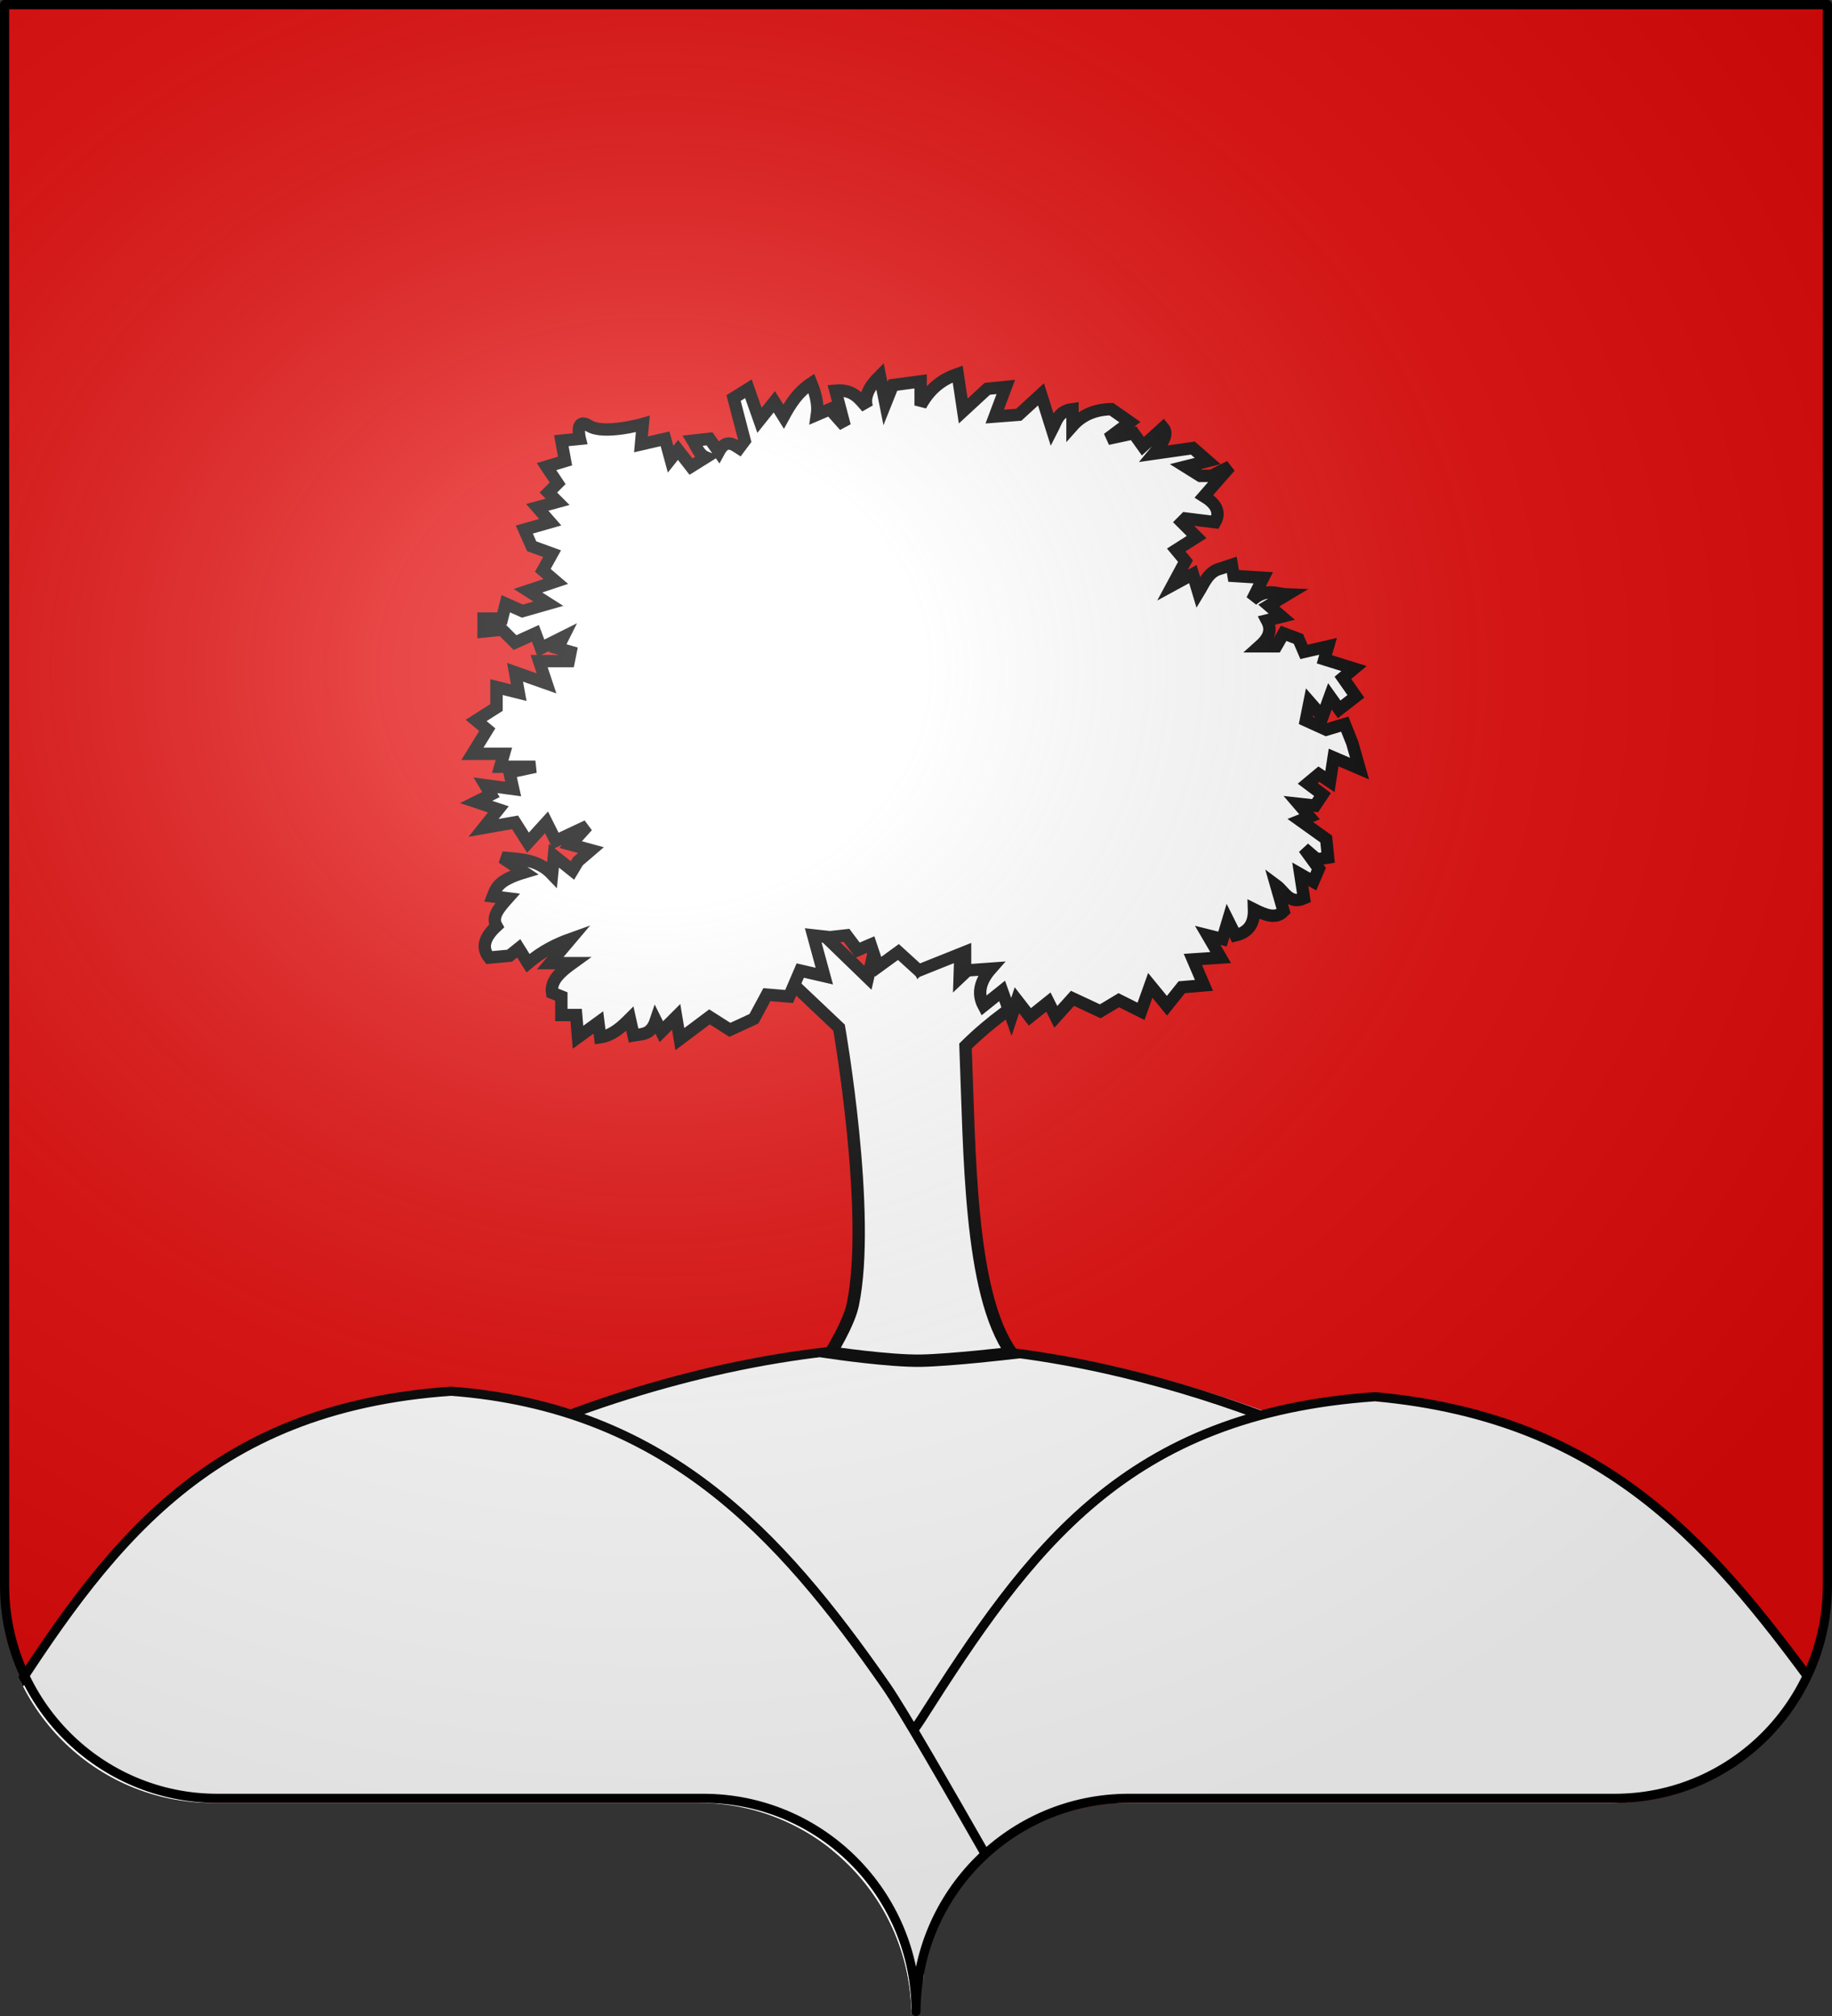 <?xml version="1.0" encoding="UTF-8" standalone="no"?>
<svg
   xmlns:dc="http://purl.org/dc/elements/1.1/"
   xmlns:cc="http://creativecommons.org/ns#"
   xmlns:rdf="http://www.w3.org/1999/02/22-rdf-syntax-ns#"
   xmlns:svg="http://www.w3.org/2000/svg"
   xmlns="http://www.w3.org/2000/svg"
   xmlns:xlink="http://www.w3.org/1999/xlink"
   xmlns:sodipodi="http://sodipodi.sourceforge.net/DTD/sodipodi-0.dtd"
   xmlns:inkscape="http://www.inkscape.org/namespaces/inkscape"
   height="660"
   width="600"
   version="1.0"
   id="svg2"
   sodipodi:version="0.32"
   inkscape:version="0.47 r22583"
   sodipodi:docname="Blason_Ville_Fr_le Biot_(Hte-Savoie).svg"
   inkscape:output_extension="org.inkscape.output.svg.inkscape"
   sodipodi:modified="true">
  <rect width="100%" height="100%" fill="#333333" stroke="none"/>
  <title
     id="title2897">Le Biot</title>
  <sodipodi:namedview
     inkscape:window-height="965"
     inkscape:window-width="1280"
     inkscape:pageshadow="2"
     inkscape:pageopacity="0.0"
     guidetolerance="10.0"
     gridtolerance="10.0"
     objecttolerance="10.0"
     borderopacity="1.0"
     bordercolor="#666666"
     pagecolor="#ffffff"
     id="base"
     showgrid="false"
     height="660px"
     inkscape:zoom="1"
     inkscape:cx="-32"
     inkscape:cy="361.57188"
     inkscape:window-x="-4"
     inkscape:window-y="-4"
     inkscape:current-layer="layer2"
     inkscape:window-maximized="1"
     showborder="false"
     inkscape:showpageshadow="false" />
  <desc
     id="desc4">Flag of Canton of Valais (Wallis)</desc>
  <defs
     id="defs6">
    <inkscape:perspective
       sodipodi:type="inkscape:persp3d"
       inkscape:vp_x="0 : 330 : 1"
       inkscape:vp_y="0 : 1000 : 0"
       inkscape:vp_z="600 : 330 : 1"
       inkscape:persp3d-origin="300 : 220 : 1"
       id="perspective30" />
    <linearGradient
       id="linearGradient2893">
      <stop
         style="stop-color:white;stop-opacity:0.314;"
         offset="0"
         id="stop2895" />
      <stop
         id="stop2897"
         offset="0.19"
         style="stop-color:white;stop-opacity:0.251;" />
      <stop
         style="stop-color:#6b6b6b;stop-opacity:0.125;"
         offset="0.6"
         id="stop2901" />
      <stop
         style="stop-color:black;stop-opacity:0.125;"
         offset="1"
         id="stop2899" />
    </linearGradient>
    <radialGradient
       inkscape:collect="always"
       xlink:href="#linearGradient2893"
       id="radialGradient2883"
       cx="203.198"
       cy="218.01"
       fx="203.198"
       fy="218.01"
       r="300"
       gradientTransform="matrix(1.36,0,0,1.355,-79.528,-87.645)"
       gradientUnits="userSpaceOnUse" />
    <linearGradient
       id="linearGradient2955">
      <stop
         style="stop-color:white;stop-opacity:0;"
         offset="0"
         id="stop2965" />
      <stop
         style="stop-color:black;stop-opacity:0.646;"
         offset="1"
         id="stop2959" />
    </linearGradient>
    <radialGradient
       inkscape:collect="always"
       xlink:href="#linearGradient2955"
       id="radialGradient2961"
       cx="225.524"
       cy="218.901"
       fx="225.524"
       fy="218.901"
       r="300"
       gradientTransform="matrix(-4.167939e-4,2.183,-1.884,-3.599562e-4,615.597,-289.121)"
       gradientUnits="userSpaceOnUse" />
    <polygon
       id="star"
       transform="scale(53,53)"
       points="0,-1 0.588,0.809 -0.951,-0.309 0.951,-0.309 -0.588,0.809 0,-1 " />
    <clipPath
       id="clip">
      <path
         d="M 0,-200 L 0,600 L 300,600 L 300,-200 L 0,-200 z "
         id="path10" />
    </clipPath>
    <radialGradient
       inkscape:collect="always"
       xlink:href="#linearGradient2955"
       id="radialGradient1911"
       gradientUnits="userSpaceOnUse"
       gradientTransform="matrix(-4.167939e-4,2.183,-1.884,-3.599562e-4,1395.597,-309.121)"
       cx="225.524"
       cy="218.901"
       fx="225.524"
       fy="218.901"
       r="300" />
    <radialGradient
       inkscape:collect="always"
       xlink:href="#linearGradient2955"
       id="radialGradient2928"
       cx="-483.508"
       cy="153.928"
       fx="-483.508"
       fy="153.928"
       r="300"
       gradientTransform="matrix(0,2.342,-2.291,0,562.913,1323.77)"
       gradientUnits="userSpaceOnUse" />
    <radialGradient
       inkscape:collect="always"
       xlink:href="#linearGradient2893"
       id="radialGradient11919"
       gradientUnits="userSpaceOnUse"
       gradientTransform="matrix(1.551,0,0,1.35,-227.894,-51.264)"
       cx="285.186"
       cy="200.448"
       fx="285.186"
       fy="200.448"
       r="300" />
    <inkscape:perspective
       sodipodi:type="inkscape:persp3d"
       inkscape:vp_x="0 : 0.5 : 1"
       inkscape:vp_y="0 : 1000 : 0"
       inkscape:vp_z="1 : 0.5 : 1"
       inkscape:persp3d-origin="0.5 : 0.33333333 : 1"
       id="perspective3699-2" />
    <inkscape:perspective
       sodipodi:type="inkscape:persp3d"
       inkscape:vp_x="0 : 0.5 : 1"
       inkscape:vp_y="0 : 1000 : 0"
       inkscape:vp_z="1 : 0.5 : 1"
       inkscape:persp3d-origin="0.5 : 0.33333333 : 1"
       id="perspective3699" />
    <inkscape:perspective
       sodipodi:type="inkscape:persp3d"
       inkscape:vp_x="0 : 526.18109 : 1"
       inkscape:vp_y="0 : 1000 : 0"
       inkscape:vp_z="744.09448 : 526.18109 : 1"
       inkscape:persp3d-origin="372.04724 : 350.78739 : 1"
       id="perspective10" />
    <inkscape:perspective
       id="perspective3600"
       inkscape:persp3d-origin="0.5 : 0.33333333 : 1"
       inkscape:vp_z="1 : 0.5 : 1"
       inkscape:vp_y="0 : 1000 : 0"
       inkscape:vp_x="0 : 0.5 : 1"
       sodipodi:type="inkscape:persp3d" />
    <inkscape:perspective
       sodipodi:type="inkscape:persp3d"
       inkscape:vp_x="0 : 0.5 : 1"
       inkscape:vp_y="0 : 1000 : 0"
       inkscape:vp_z="1 : 0.5 : 1"
       inkscape:persp3d-origin="0.5 : 0.33333333 : 1"
       id="perspective3643" />
    <inkscape:perspective
       sodipodi:type="inkscape:persp3d"
       inkscape:vp_x="0 : 75 : 1"
       inkscape:vp_y="0 : 1000 : 0"
       inkscape:vp_z="150 : 75 : 1"
       inkscape:persp3d-origin="75 : 50 : 1"
       id="perspective3605" />
    <linearGradient
       id="linearGradient2955-9">
      <stop
         style="stop-color:#ffffff;stop-opacity:0"
         offset="0"
         id="stop2965-4" />
      <stop
         style="stop-color:#000000;stop-opacity:0.646"
         offset="1"
         id="stop2959-8" />
    </linearGradient>
    <radialGradient
       cx="225.524"
       cy="218.901"
       r="300"
       fx="225.524"
       fy="218.901"
       id="radialGradient2961-8"
       xlink:href="#linearGradient2955-9"
       gradientUnits="userSpaceOnUse"
       gradientTransform="matrix(-4.167939e-4,2.183,-1.884,-3.599562e-4,615.597,-289.121)" />
    <polygon
       points="-0.588,0.809 0,-1 0,-1 0.588,0.809 -0.951,-0.309 0.951,-0.309 "
       transform="scale(53,53)"
       id="star-2" />
    <clipPath
       id="clip-4">
      <path
         d="M 0,-200 0,600 300,600 300,-200 0,-200 z"
         id="path10-5" />
    </clipPath>
    <radialGradient
       cx="225.524"
       cy="218.901"
       r="300"
       fx="225.524"
       fy="218.901"
       id="radialGradient1911-5"
       xlink:href="#linearGradient2955-9"
       gradientUnits="userSpaceOnUse"
       gradientTransform="matrix(-4.167939e-4,2.183,-1.884,-3.599562e-4,1395.597,-309.121)" />
    <radialGradient
       cx="-483.508"
       cy="153.928"
       r="300"
       fx="-483.508"
       fy="153.928"
       id="radialGradient1357"
       xlink:href="#linearGradient2955-9"
       gradientUnits="userSpaceOnUse"
       gradientTransform="matrix(0,2.342,-2.291,0,562.913,1323.77)" />
    <radialGradient
       cx="-483.508"
       cy="153.928"
       r="300"
       fx="-483.508"
       fy="153.928"
       id="radialGradient13767"
       xlink:href="#linearGradient2955-9"
       gradientUnits="userSpaceOnUse"
       gradientTransform="matrix(0,2.342,-2.291,0,562.913,1323.77)" />
    <radialGradient
       cx="-483.508"
       cy="153.928"
       r="300"
       fx="-483.508"
       fy="153.928"
       id="radialGradient14758"
       xlink:href="#linearGradient2955-9"
       gradientUnits="userSpaceOnUse"
       gradientTransform="matrix(0,2.342,-2.291,0,562.913,1323.77)" />
    <inkscape:perspective
       sodipodi:type="inkscape:persp3d"
       inkscape:vp_x="0 : 0.5 : 1"
       inkscape:vp_y="0 : 1000 : 0"
       inkscape:vp_z="1 : 0.5 : 1"
       inkscape:persp3d-origin="0.5 : 0.33333333 : 1"
       id="perspective3380" />
    <clipPath
       id="clipPath3232"
       clipPathUnits="userSpaceOnUse">
      <path
         id="path3234"
         style="fill:none;stroke:#000000;stroke-width:3;stroke-linecap:round;stroke-linejoin:round;stroke-miterlimit:4;stroke-opacity:1;stroke-dasharray:none;stroke-dashoffset:0"
         d="M 300,658.5 C 300,619.996 331.203,588.746 369.65,588.746 408.097,588.746 490.403,588.746 528.85,588.746 567.297,588.746 598.5,557.497 598.5,518.993 L 598.5,1.5 1.5,1.5 1.5,518.993 C 1.5,557.497 32.703,588.746 71.15,588.746 109.597,588.746 191.903,588.746 230.35,588.746 268.797,588.746 300,619.996 300,658.5 z"
         sodipodi:nodetypes="cssccccssc" />
    </clipPath>
    <clipPath
       id="clipPath3228"
       clipPathUnits="userSpaceOnUse">
      <path
         id="path3230"
         style="fill:none;stroke:#000000;stroke-width:3;stroke-linecap:round;stroke-linejoin:round;stroke-miterlimit:4;stroke-opacity:1;stroke-dasharray:none;stroke-dashoffset:0"
         d="M 297.9,601.8 C 297.9,563.296 329.103,532.046 367.55,532.046 405.997,532.046 488.303,532.046 526.75,532.046 565.197,532.046 596.4,500.797 596.4,462.293 L 596.4,-55.2 -0.6,-55.2 -0.6,462.293 C -0.6,500.797 30.603,532.046 69.05,532.046 107.497,532.046 189.803,532.046 228.25,532.046 266.697,532.046 297.9,563.296 297.9,601.8 z"
         sodipodi:nodetypes="cssccccssc" />
    </clipPath>
    <clipPath
       id="clipPath3224"
       clipPathUnits="userSpaceOnUse">
      <path
         id="path3226"
         style="fill:none;stroke:#000000;stroke-width:3;stroke-linecap:round;stroke-linejoin:round;stroke-miterlimit:4;stroke-opacity:1;stroke-dasharray:none;stroke-dashoffset:0"
         d="M 301.5,600.6 C 301.5,562.096 332.703,530.846 371.15,530.846 409.597,530.846 491.903,530.846 530.35,530.846 568.797,530.846 600,499.597 600,461.093 L 600,-56.4 3,-56.4 3,461.093 C 3,499.597 34.203,530.846 72.65,530.846 111.097,530.846 193.403,530.846 231.85,530.846 270.297,530.846 301.5,562.096 301.5,600.6 z"
         sodipodi:nodetypes="cssccccssc" />
    </clipPath>
    <clipPath
       id="clipPath3048"
       clipPathUnits="userSpaceOnUse">
      <path
         id="path3050"
         style="fill:none;stroke:#000000;stroke-width:3;stroke-linecap:round;stroke-linejoin:round;stroke-miterlimit:4;stroke-opacity:1;stroke-dasharray:none;stroke-dashoffset:0"
         d="M 300,658.5 C 300,619.996 331.203,588.746 369.65,588.746 408.097,588.746 490.403,588.746 528.85,588.746 567.297,588.746 598.5,557.497 598.5,518.993 L 598.5,1.5 1.5,1.5 1.5,518.993 C 1.5,557.497 32.703,588.746 71.15,588.746 109.597,588.746 191.903,588.746 230.35,588.746 268.797,588.746 300,619.996 300,658.5 z"
         sodipodi:nodetypes="cssccccssc" />
    </clipPath>
    <inkscape:perspective
       sodipodi:type="inkscape:persp3d"
       inkscape:vp_x="0 : 0.5 : 1"
       inkscape:vp_y="0 : 1000 : 0"
       inkscape:vp_z="1 : 0.5 : 1"
       inkscape:persp3d-origin="0.5 : 0.33333333 : 1"
       id="perspective3195" />
    <clipPath
       id="clipPath2999"
       clipPathUnits="userSpaceOnUse">
      <path
         id="path3001"
         style="fill:none;stroke:#000000;stroke-width:3;stroke-linecap:round;stroke-linejoin:round;stroke-miterlimit:4;stroke-opacity:1;stroke-dasharray:none;stroke-dashoffset:0"
         d="M 300,658.5 C 300,619.996 331.203,588.746 369.65,588.746 408.097,588.746 490.403,588.746 528.85,588.746 567.297,588.746 598.5,557.497 598.5,518.993 L 598.5,1.5 1.5,1.5 1.5,518.993 C 1.5,557.497 32.703,588.746 71.15,588.746 109.597,588.746 191.903,588.746 230.35,588.746 268.797,588.746 300,619.996 300,658.5 z"
         sodipodi:nodetypes="cssccccssc" />
    </clipPath>
    <clipPath
       id="clipPath3003"
       clipPathUnits="userSpaceOnUse">
      <path
         id="path3005"
         style="fill:none;stroke:#000000;stroke-width:3;stroke-linecap:round;stroke-linejoin:round;stroke-miterlimit:4;stroke-opacity:1;stroke-dasharray:none;stroke-dashoffset:0"
         d="M 300,658.5 C 300,619.996 331.203,588.746 369.65,588.746 408.097,588.746 490.403,588.746 528.85,588.746 567.297,588.746 598.5,557.497 598.5,518.993 L 598.5,1.5 1.5,1.5 1.5,518.993 C 1.5,557.497 32.703,588.746 71.15,588.746 109.597,588.746 191.903,588.746 230.35,588.746 268.797,588.746 300,619.996 300,658.5 z"
         sodipodi:nodetypes="cssccccssc" />
    </clipPath>
    <inkscape:perspective
       sodipodi:type="inkscape:persp3d"
       inkscape:vp_x="0 : 0.5 : 1"
       inkscape:vp_y="0 : 1000 : 0"
       inkscape:vp_z="1 : 0.5 : 1"
       inkscape:persp3d-origin="0.5 : 0.33333333 : 1"
       id="perspective3012" />
    <radialGradient
       r="300"
       fy="200.448"
       fx="285.186"
       cy="200.448"
       cx="285.186"
       gradientTransform="matrix(1.551,0,0,1.35,-227.894,-51.264)"
       gradientUnits="userSpaceOnUse"
       id="radialGradient11919-1"
       xlink:href="#linearGradient2893-4"
       inkscape:collect="always" />
    <radialGradient
       gradientUnits="userSpaceOnUse"
       gradientTransform="matrix(0,2.342,-2.291,0,562.913,1323.77)"
       r="300"
       fy="153.928"
       fx="-483.508"
       cy="153.928"
       cx="-483.508"
       id="radialGradient2928-6"
       xlink:href="#linearGradient2955-5"
       inkscape:collect="always" />
    <radialGradient
       r="300"
       fy="218.901"
       fx="225.524"
       cy="218.901"
       cx="225.524"
       gradientTransform="matrix(-4.167939e-4,2.183,-1.884,-3.599562e-4,1395.597,-309.121)"
       gradientUnits="userSpaceOnUse"
       id="radialGradient1911-7"
       xlink:href="#linearGradient2955-5"
       inkscape:collect="always" />
    <clipPath
       id="clip-5">
      <path
         id="path10-2"
         d="M 0,-200 0,600 300,600 300,-200 0,-200 z" />
    </clipPath>
    <polygon
       points="-0.588,0.809 0,-1 0,-1 0.588,0.809 -0.951,-0.309 0.951,-0.309 "
       transform="scale(53,53)"
       id="star-1" />
    <radialGradient
       gradientUnits="userSpaceOnUse"
       gradientTransform="matrix(-4.167939e-4,2.183,-1.884,-3.599562e-4,615.597,-289.121)"
       r="300"
       fy="218.901"
       fx="225.524"
       cy="218.901"
       cx="225.524"
       id="radialGradient2961-1"
       xlink:href="#linearGradient2955-5"
       inkscape:collect="always" />
    <linearGradient
       id="linearGradient2955-5">
      <stop
         id="stop2965-1"
         offset="0"
         style="stop-color:white;stop-opacity:0;" />
      <stop
         id="stop2959-7"
         offset="1"
         style="stop-color:black;stop-opacity:0.646;" />
    </linearGradient>
    <radialGradient
       gradientUnits="userSpaceOnUse"
       gradientTransform="matrix(1.36,0,0,1.355,-79.528,-87.645)"
       r="300"
       fy="218.01"
       fx="203.198"
       cy="218.01"
       cx="203.198"
       id="radialGradient2883-5"
       xlink:href="#linearGradient2893-4"
       inkscape:collect="always" />
    <linearGradient
       id="linearGradient2893-4">
      <stop
         id="stop2895-8"
         offset="0"
         style="stop-color:white;stop-opacity:0.314;" />
      <stop
         style="stop-color:white;stop-opacity:0.251;"
         offset="0.19"
         id="stop2897-8" />
      <stop
         id="stop2901-2"
         offset="0.6"
         style="stop-color:#6b6b6b;stop-opacity:0.125;" />
      <stop
         id="stop2899-4"
         offset="1"
         style="stop-color:black;stop-opacity:0.125;" />
    </linearGradient>
    <inkscape:perspective
       id="perspective2968"
       inkscape:persp3d-origin="300 : 220 : 1"
       inkscape:vp_z="600 : 330 : 1"
       inkscape:vp_y="0 : 1000 : 0"
       inkscape:vp_x="0 : 330 : 1"
       sodipodi:type="inkscape:persp3d" />
    <inkscape:perspective
       id="perspective3817"
       inkscape:persp3d-origin="112.5 : 101.66667 : 1"
       inkscape:vp_z="225 : 152.5 : 1"
       inkscape:vp_y="0 : 1000 : 0"
       inkscape:vp_x="0 : 152.5 : 1"
       sodipodi:type="inkscape:persp3d" />
  </defs>
  <g
     inkscape:groupmode="layer"
     id="layer1"
     inkscape:label="Fond écu"
     sodipodi:insensitive="true">
    <path
       id="path2014"
       style="fill:#e20909;fill-opacity:1;fill-rule:nonzero;stroke:none"
       d="M 300,660 C 300,621.496 331.203,590.246 369.65,590.246 408.097,590.246 490.403,590.246 528.85,590.246 567.297,590.246 598.5,558.997 598.5,520.493 L 598.5,3 1.5,3 1.5,520.493 C 1.5,558.997 32.703,590.246 71.15,590.246 109.597,590.246 191.903,590.246 230.35,590.246 268.797,590.246 300,621.496 300,660 z"
       sodipodi:nodetypes="cssccccssc" />
    <path
       clip-path="url(#clipPath3232)"
       id="path3054"
       d="M 295.942,449.797 C 235.38,451.441 176.147,471.435 124.336,502.158 95.877,518.956 70.718,540.852 49.914,566.46 34.567,584.695 17.099,601.05 0.942,618.453 0.363,638.732 8.216,659.101 23.536,672.578 36.128,684.057 52.969,691.147 70.254,690.136 128.028,691.187 185.817,691.092 243.598,691.578 266.923,698.333 287.834,714.93 295.598,738.578 296.078,741.712 300.046,743.078 300.911,739.36 308.03,720.238 322.106,703.922 341.196,696.163 348.968,692.089 357.405,690.866 366.098,691.557 422.397,690.907 478.723,691.451 535.004,689.891 566.897,687.303 593.641,659.013 595.972,627.302 597.935,621.176 595.958,616.226 590.356,613.086 563.206,589.018 542.599,558.579 516.754,533.203 475.369,495.551 422.717,472.004 368.847,458.43 345.044,452.494 320.497,449.416 295.942,449.797 z"
       style="fill:#ffffff;stroke:none;display:inline"
       transform="translate(2.5,-9.5)" />
    <path
       transform="matrix(1,0,0,0.994,-2,97.091)"
       sodipodi:nodetypes="cssss"
       clip-path="url(#clipPath3048)"
       id="path2403-1"
       d="M 537.937,450.265 C 500.868,403.671 430.08,367.978 364.049,353.211 341.305,348.125 319.125,345.521 299.081,345.81 220.848,346.938 113.706,387.393 56.498,456.894 50.884,463.715 44.897,470.709 38.601,477.719"
       style="fill:none;stroke:#000000;stroke-width:3.009;stroke-linecap:butt;stroke-linejoin:miter;stroke-miterlimit:4;stroke-opacity:1;stroke-dasharray:none;display:inline" />
    <path
       clip-path="url(#clipPath3228)"
       sodipodi:nodetypes="cscsc"
       id="path2403-6"
       d="M 691.856,677.409 C 683.999,665.145 607.104,512.287 598.805,500.801 561.192,448.742 526.572,406.09 449.738,399.056 368.057,404.728 336.678,448.692 301.064,504.677 293.416,516.7 185.973,662.246 177.394,674.597"
       style="fill:#ffffff;fill-rule:evenodd;stroke:#000000;stroke-width:3;stroke-linecap:butt;stroke-linejoin:miter;stroke-miterlimit:4;stroke-opacity:1;stroke-dasharray:none;display:inline"
       transform="translate(0.6,58.2)" />
    <path
       clip-path="url(#clipPath3224)"
       sodipodi:nodetypes="cscsc"
       id="path2403"
       d="M 361.906,610.209 C 351.5,593.966 304.006,508.1 293.192,492.562 258.093,442.133 220.511,401.386 150.787,396.056 70.155,401.603 37.542,447.442 2.483,502.525 -5.599,515.224 -40.265,599.108 -49.356,612.197"
       style="fill:#ffffff;fill-rule:evenodd;stroke:#000000;stroke-width:3;stroke-linecap:round;stroke-linejoin:miter;stroke-miterlimit:4;stroke-opacity:1;stroke-dasharray:none;display:inline"
       transform="translate(-3,59.4)" />
    <g
       id="layer4-2"
       inkscape:label="Contour final"
       style="display:none"
       transform="translate(-1.5,1.5)">
      <path
         id="path1572-3"
         style="fill:none;stroke:#000000;stroke-width:3;stroke-linecap:round;stroke-linejoin:round;stroke-miterlimit:4;stroke-opacity:1;stroke-dasharray:none;stroke-dashoffset:0"
         d="M 300,658.5 C 300,619.996 331.203,588.746 369.65,588.746 408.097,588.746 490.403,588.746 528.85,588.746 567.297,588.746 598.5,557.497 598.5,518.993 L 598.5,1.5 1.5,1.5 1.5,518.993 C 1.5,557.497 32.703,588.746 71.15,588.746 109.597,588.746 191.903,588.746 230.35,588.746 268.797,588.746 300,619.996 300,658.5 z"
         sodipodi:nodetypes="cssccccssc" />
    </g>
  </g>
  <g
     inkscape:groupmode="layer"
     id="layer2"
     inkscape:label="Meubles"
     sodipodi:insensitive="true">
    <g
       id="layer1-1"
       transform="matrix(1.35,0,0,1.35,148.713,116.039)">
      <g
         id="g7256"
         transform="translate(-17.581,-735.996)">
        <path
           sodipodi:nodetypes="cccscscccccccccc"
           id="path1910"
           style="fill:#ffffff;fill-opacity:1;fill-rule:evenodd;stroke:#000000;stroke-width:3;stroke-linecap:butt;stroke-linejoin:miter;stroke-miterlimit:4;stroke-opacity:1;stroke-dasharray:none"
           d="M 103.307,872.94 96.68,885.721 110.984,899.264 C 110.984,899.264 118.921,944.533 114.298,966.486 113.339,971.044 108.967,978.053 108.967,978.053 108.967,978.053 123.289,980.161 130.922,980.013 138.249,979.87 152.831,978.167 152.831,978.167 142.47,963.76 142.688,929.204 141.652,903.71 148.074,897.382 153.558,893.871 159.167,889.982 L 149.226,878.62 140.232,887.141 140.705,871.993 130.29,884.774 122.243,868.679 117.982,887.141 103.307,872.94 z" />
        <path
           id="path4587"
           style="fill:#ffffff;fill-opacity:1;fill-rule:evenodd;stroke:#000000;stroke-width:3;stroke-linecap:butt;stroke-linejoin:miter;stroke-miterlimit:4;stroke-opacity:1;stroke-dasharray:none"
           d="M 108.753,877.318 104.709,876.868 107.405,886.753 101.564,885.405 98.868,891.695 93.477,891.246 90.331,897.087 84.491,899.783 79.548,896.637 72.36,902.029 71.461,896.637 67.867,900.232 66.519,897.536 C 65.318,901.122 63.133,900.768 61.127,901.13 L 60.229,897.087 C 58.132,899.185 55.969,901.148 53.04,901.58 L 52.59,897.985 47.648,901.58 47.199,896.188 43.605,896.188 43.605,891.695 41.358,890.797 C 40.913,887.877 43.403,885.692 46.3,883.608 L 40.909,883.608 45.851,877.767 C 42.406,878.999 38.962,880.69 35.517,883.608 L 33.271,880.013 31.024,881.811 26.082,882.26 C 24.056,879.714 25.123,877.168 27.879,874.622 26.574,872.375 28.572,870.129 30.575,867.882 L 26.981,867.433 C 27.733,865.486 28.116,863.539 34.619,861.592 L 29.227,857.998 C 33.509,858.391 37.892,858.385 41.358,862.042 L 41.807,857.549 46.3,861.143 47.648,858.897 50.793,856.201 45.851,854.853 49.895,850.36 42.257,853.954 40.01,849.461 35.517,854.404 32.372,849.461 24.734,850.809 28.328,846.316 22.937,844.519 26.531,842.722 25.183,840.475 31.923,841.374 31.024,837.33 37.314,835.982 28.778,835.982 29.676,832.837 22.038,832.837 25.633,826.996 22.937,824.75 27.879,821.605 27.879,816.663 33.271,818.01 32.372,813.068 40.01,815.764 38.213,810.372 45.402,810.372 45.851,808.126 42.706,807.227 44.054,804.532 38.662,807.227 37.314,803.633 32.372,805.879 29.227,802.734 24.734,803.184 24.734,800.039 29.227,800.039 30.126,796.444 34.169,798.241 40.459,796.444 35.517,793.299 42.257,791.053 39.112,788.357 41.358,784.313 36.416,782.516 34.619,778.472 40.909,776.675 37.764,773.081 42.706,771.733 40.459,769.486 42.706,767.24 40.01,763.196 44.503,761.848 43.605,756.906 48.097,756.457 C 48.097,756.457 46.75,751.065 50.344,753.312 53.938,755.558 63.374,752.862 63.374,752.862 L 62.924,757.805 68.765,756.457 70.113,761.399 71.91,759.152 75.055,763.196 78.65,760.95 C 76.959,760.244 76.418,758.389 75.505,756.906 L 79.548,756.457 81.795,759.602 C 83.442,756.54 85.09,757.632 86.737,758.703 L 88.085,756.906 85.389,746.572 88.984,744.326 91.679,751.964 95.274,747.471 97.52,751.065 C 99.149,748.06 100.961,745.148 104.26,742.978 105.679,746.494 105.874,748.786 105.608,750.616 L 108.753,749.268 112.347,753.312 110.101,744.775 C 114.384,744.385 115.9,746.763 117.739,748.819 116.926,746.273 118.314,743.727 120.884,741.181 L 122.232,747.92 124.029,743.427 130.768,742.528 130.768,748.369 C 133.266,743.835 136.415,741.901 139.754,740.731 L 141.102,749.717 146.943,744.326 151.436,743.876 148.74,751.065 154.581,750.616 159.973,745.674 162.668,754.21 C 163.723,752.168 164.151,749.707 167.611,749.268 L 167.611,753.312 C 169.918,750.707 173.044,749.331 177.046,749.268 L 181.539,752.413 176.147,756.457 182.437,755.109 184.684,758.254 189.626,753.761 C 190.959,755.337 189.392,757.639 187.38,760.051 L 196.815,758.703 200.409,761.848 195.018,763.196 198.612,765.443 201.308,765.443 205.801,763.196 199.511,770.385 C 202.299,772.104 203.644,774.111 202.207,776.675 L 195.018,775.776 194.119,776.675 197.714,780.269 192.771,783.415 195.018,786.11 191.873,791.951 196.815,789.255 198.163,793.748 C 199.58,791.422 200.539,788.637 203.554,787.908 L 206.25,787.009 206.699,789.705 213.888,790.154 211.192,795.546 C 214.679,792.534 217.021,794.098 219.729,794.198 L 215.236,796.893 218.381,799.589 214.787,800.488 C 216.18,803.083 214.961,805.024 212.99,806.778 L 217.033,806.778 218.831,803.633 222.425,804.981 223.773,808.126 229.614,806.778 228.715,809.923 235.904,812.17 233.208,814.416 236.353,818.909 232.309,822.054 230.063,818.909 228.266,823.851 225.121,820.257 224.222,824.75 229.164,826.996 233.657,825.649 235.455,830.141 237.252,836.432 230.962,833.736 230.063,839.577 227.367,837.78 224.671,840.026 228.266,842.722 226.469,845.418 222.425,844.968 225.121,848.113 222.874,849.012 229.164,853.505 229.614,857.998 226.918,858.447 223.773,855.751 227.367,860.694 226.019,863.839 222.874,862.042 223.773,867.882 C 220.214,869.458 219.056,866.233 217.033,864.737 L 218.831,871.028 C 216.965,873.003 214.34,871.937 211.642,870.578 211.751,873.88 210.427,876.107 207.149,876.868 L 205.352,873.274 204.004,877.767 200.409,876.868 203.554,882.26 196.815,882.709 199.511,888.999 194.119,889.449 190.525,893.942 186.481,888.999 184.235,895.29 178.843,892.594 174.35,895.29 167.611,892.145 163.567,896.637 161.77,893.043 157.277,896.637 154.132,892.594 152.784,896.637 150.537,890.347 146.044,893.942 C 144.454,890.946 145.197,887.951 147.842,884.956 L 141.551,885.405 141.551,880.912 130.319,885.405 125.377,880.912 120.434,884.506 118.637,879.115 115.492,880.463 112.796,876.868 108.753,877.318 z" />
      </g>
    </g>
  </g>
  <g
     inkscape:groupmode="layer"
     id="layer3"
     inkscape:label="Reflet final"
     sodipodi:insensitive="true"
     style="display:inline">
    <path
       id="path2875"
       style="fill:url(#radialGradient11919);fill-opacity:1;fill-rule:evenodd;stroke:none"
       d="M 1.5,1.5 1.5,518.991 C 1.5,557.496 32.703,588.746 71.15,588.746 109.597,588.746 191.903,588.746 230.35,588.746 268.797,588.745 300,619.996 300,658.5 300,619.996 331.203,588.746 369.65,588.746 408.097,588.745 490.403,588.746 528.85,588.746 567.297,588.746 598.5,557.496 598.5,518.991 L 598.5,1.5 1.5,1.5 z" />
  </g>
  <g
     inkscape:groupmode="layer"
     id="layer4"
     inkscape:label="Contour final"
     sodipodi:insensitive="true"
     style="display:inline">
    <path
       id="path1572"
       style="fill:none;stroke:#000000;stroke-width:3;stroke-linecap:round;stroke-linejoin:round;stroke-miterlimit:4;stroke-opacity:1;stroke-dasharray:none;stroke-dashoffset:0"
       d="M 300,658.5 C 300,619.996 331.203,588.746 369.65,588.746 408.097,588.746 490.403,588.746 528.85,588.746 567.297,588.746 598.5,557.497 598.5,518.993 L 598.5,1.5 1.5,1.5 1.5,518.993 C 1.5,557.497 32.703,588.746 71.15,588.746 109.597,588.746 191.903,588.746 230.35,588.746 268.797,588.746 300,619.996 300,658.5 z"
       sodipodi:nodetypes="cssccccssc" />
  </g>
</svg>
